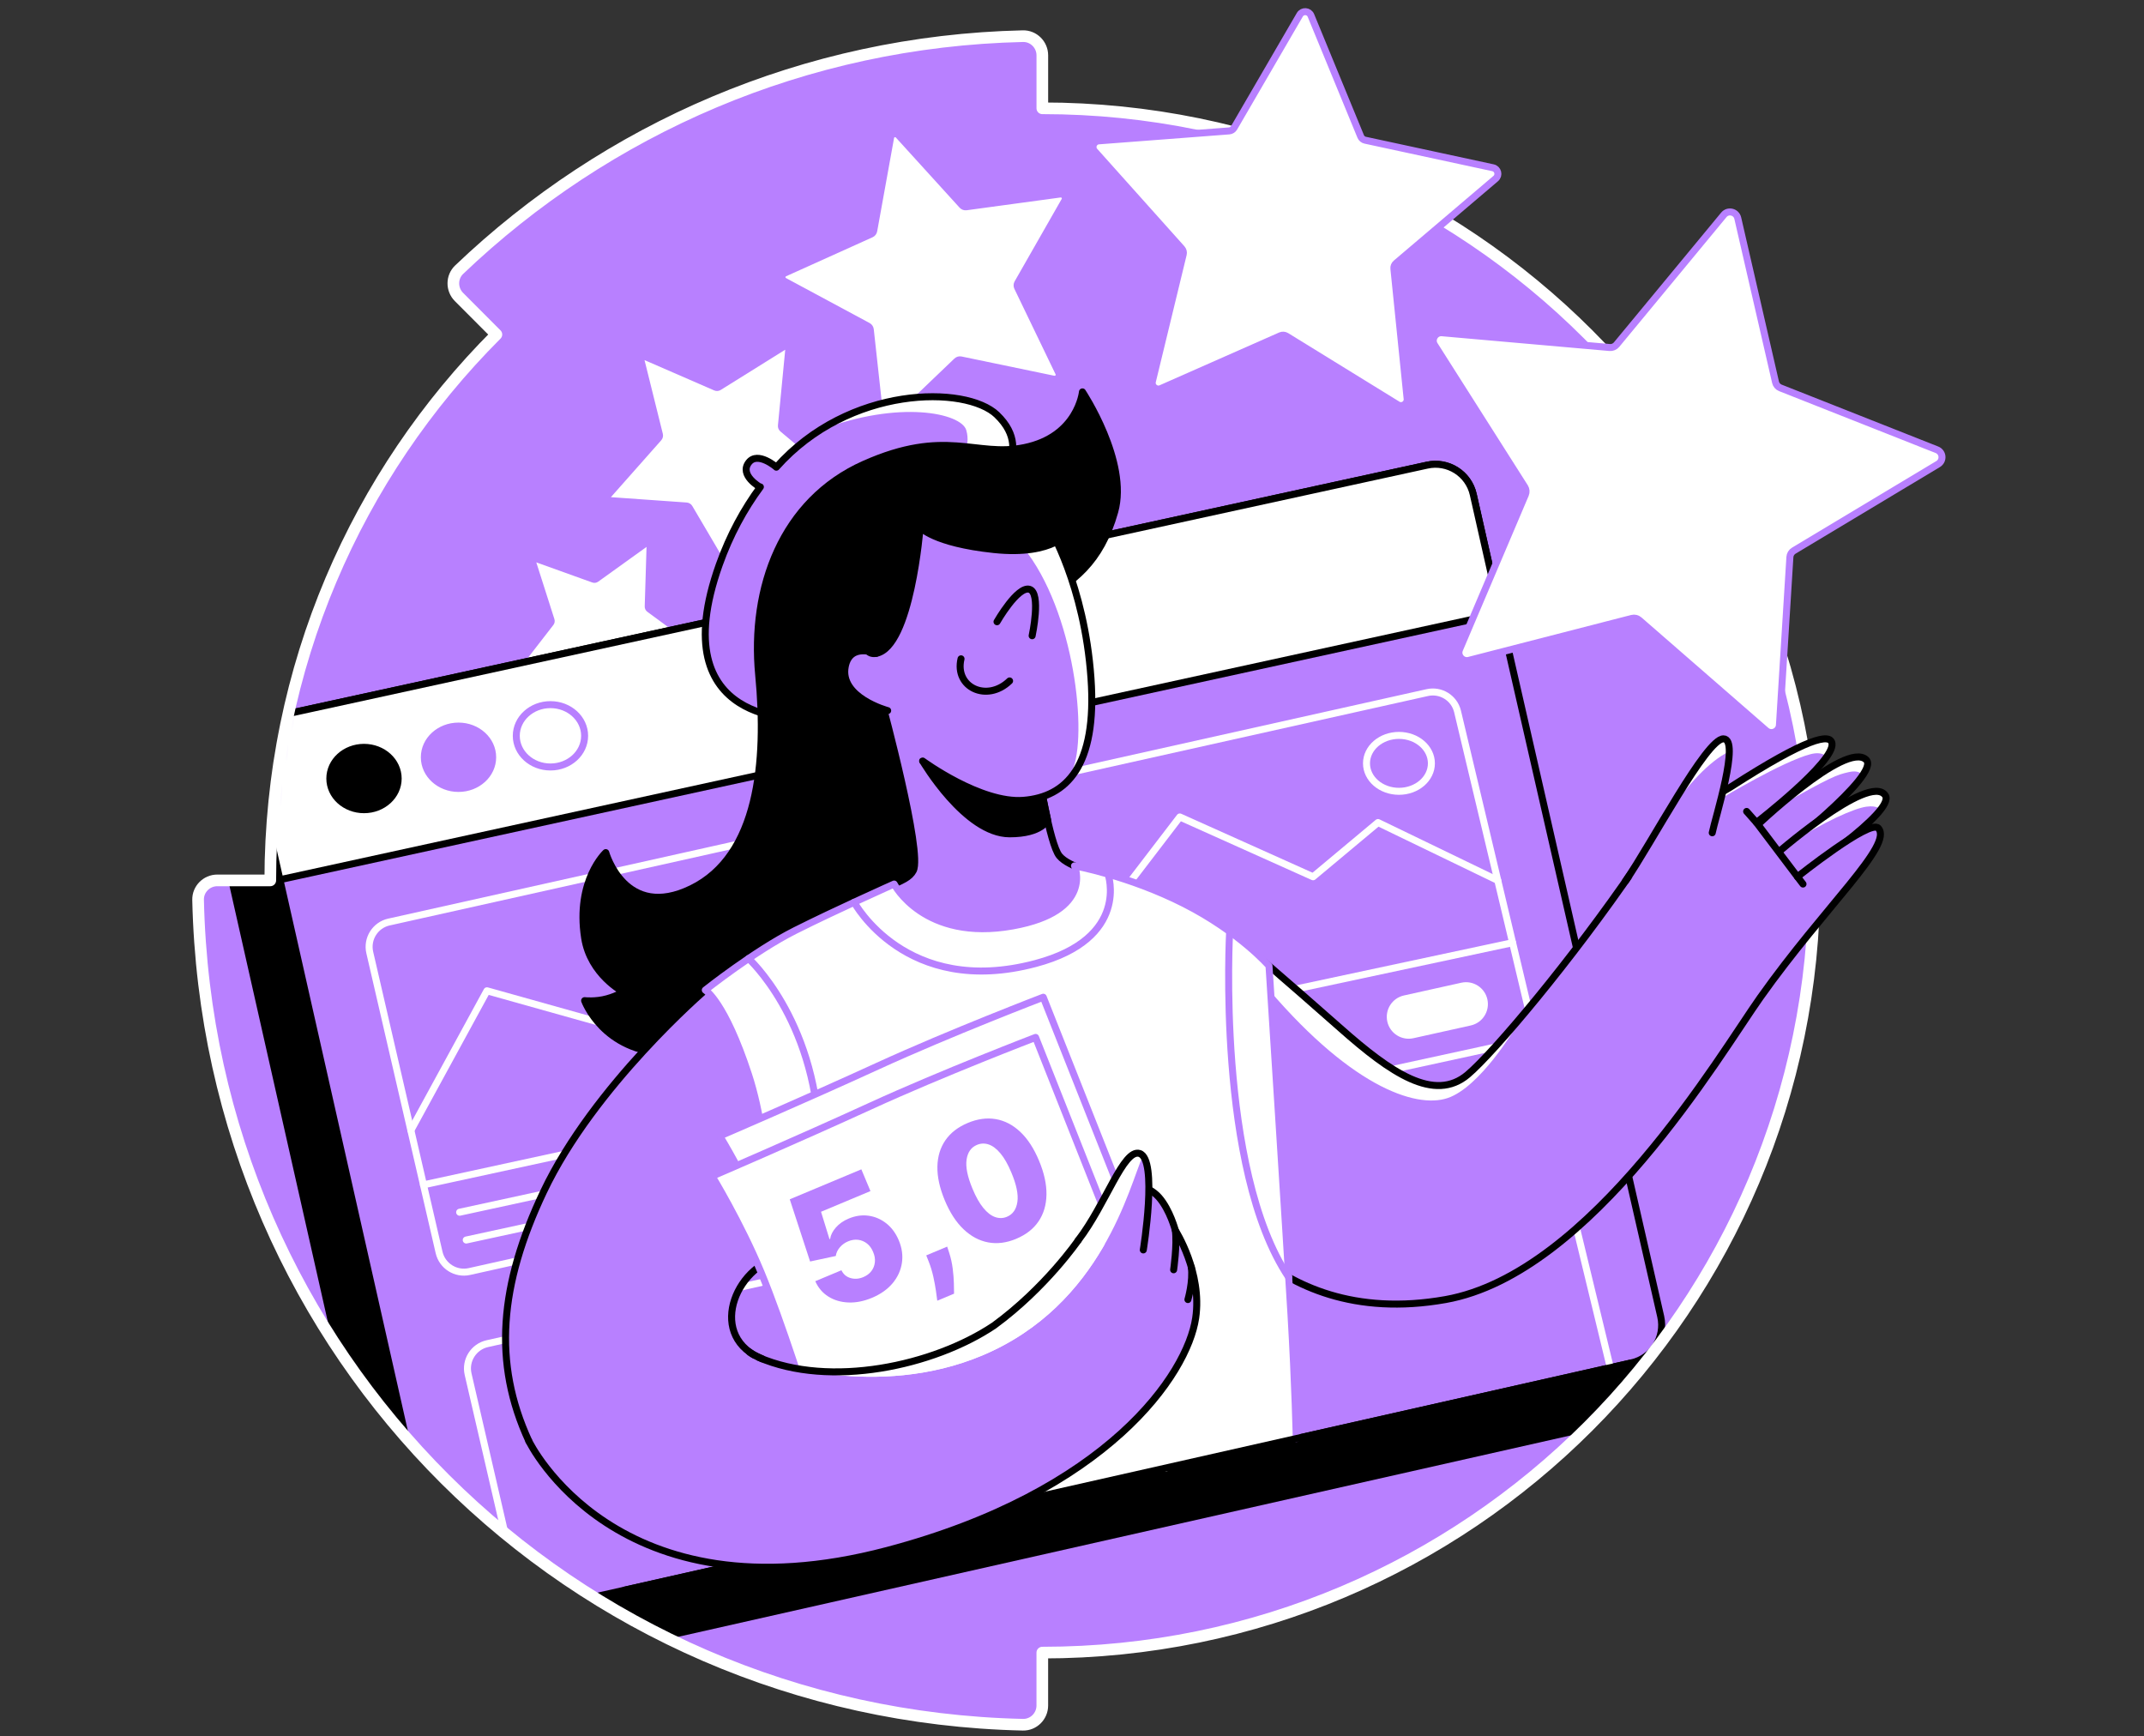 <svg width="368" height="298" viewBox="0 0 368 298" fill="none" xmlns="http://www.w3.org/2000/svg">
<rect x="0" y="0" width="368" height="298" fill="#333333" stroke="none"/>
<path d="M34.001 154.428C35.732 232.562 98.157 294.27 175.571 295.998C177.403 296.04 178.904 294.532 178.904 292.7V283.621C178.904 283.621 178.907 283.621 178.911 283.621C252.095 283.621 311.429 224.29 311.429 151.102C311.429 77.914 252.099 18.583 178.907 18.587V9.5C178.907 7.669 177.407 6.165 175.575 6.206C138.08 7.055 104.091 22.147 78.808 46.284C77.487 47.55 77.487 49.668 78.777 50.965L85.201 57.406C61.229 81.384 46.399 114.508 46.392 151.092H37.299C35.467 151.092 33.963 152.596 34.001 154.428Z" fill="#B880FF"/>
<mask id="mask0_10233_646" style="mask-type:alpha" maskUnits="userSpaceOnUse" x="34" y="6" width="278" height="290">
<path d="M34.001 154.428C35.732 232.562 98.157 294.27 175.571 295.998C177.403 296.04 178.904 294.532 178.904 292.7V283.621C178.904 283.621 178.907 283.621 178.911 283.621C252.095 283.621 311.429 224.29 311.429 151.102C311.429 77.914 252.099 18.583 178.907 18.587V9.5C178.907 7.669 177.407 6.165 175.575 6.206C138.08 7.055 104.091 22.147 78.808 46.284C77.487 47.55 77.487 49.668 78.777 50.965L85.201 57.406C61.229 81.384 46.399 114.508 46.392 151.092H37.299C35.467 151.092 33.963 152.596 34.001 154.428Z" fill="#6EDBFF"/>
</mask>
<g mask="url(#mask0_10233_646)">
<path d="M119.718 111.564L109.704 114.482C109.549 114.527 109.424 114.648 109.373 114.803L106.099 124.707C105.971 125.097 105.45 125.169 105.219 124.831L99.348 116.207C99.255 116.073 99.103 115.99 98.941 115.99L88.509 115.938C88.099 115.938 87.868 115.466 88.119 115.138L94.508 106.89C94.608 106.762 94.639 106.59 94.587 106.434L91.414 96.496C91.29 96.106 91.666 95.74 92.052 95.878L101.87 99.404C102.021 99.459 102.194 99.435 102.325 99.338L110.797 93.25C111.132 93.012 111.594 93.257 111.58 93.667L111.26 104.095C111.256 104.258 111.329 104.413 111.463 104.509L119.873 110.684C120.205 110.926 120.111 111.443 119.718 111.56V111.564Z" fill="white" stroke="#B880FF" stroke-width="1.2" stroke-linecap="round" stroke-linejoin="round"/>
<path d="M180.87 65.08L164.922 61.769C164.674 61.717 164.415 61.793 164.229 61.969L152.462 73.228C152 73.67 151.227 73.391 151.158 72.752L149.378 56.563C149.35 56.311 149.199 56.087 148.974 55.966L134.631 48.253C134.065 47.949 134.096 47.128 134.679 46.866L149.526 40.17C149.758 40.067 149.923 39.853 149.968 39.605L152.869 23.577C152.983 22.946 153.773 22.722 154.204 23.195L165.16 35.244C165.333 35.434 165.585 35.524 165.836 35.489L181.974 33.295C182.609 33.209 183.067 33.889 182.75 34.444L174.674 48.587C174.547 48.808 174.54 49.077 174.65 49.308L181.722 63.98C182.002 64.556 181.494 65.204 180.867 65.073L180.87 65.08Z" fill="white" stroke="#B880FF" stroke-width="1.2" stroke-linecap="round" stroke-linejoin="round"/>
<path d="M144.031 83.032L131.333 85.843C131.133 85.888 130.971 86.026 130.895 86.216L126.013 98.269C125.82 98.745 125.168 98.793 124.91 98.352L118.31 87.144C118.207 86.968 118.024 86.854 117.82 86.84L104.846 85.923C104.336 85.888 104.087 85.281 104.429 84.898L113.05 75.16C113.184 75.008 113.236 74.798 113.188 74.601L110.052 61.979C109.928 61.482 110.428 61.058 110.897 61.264L122.822 66.453C123.009 66.536 123.223 66.518 123.395 66.411L134.431 59.529C134.865 59.257 135.421 59.602 135.372 60.112L134.124 73.059C134.103 73.263 134.186 73.459 134.341 73.59L144.297 81.959C144.69 82.287 144.531 82.925 144.034 83.035L144.031 83.032Z" fill="white" stroke="#B880FF" stroke-width="1.2" stroke-linecap="round" stroke-linejoin="round"/>
<path d="M284.898 229.425L277.882 230.891L247.031 95.661C246.224 92.077 242.661 89.828 239.076 90.635L44.967 132.952L43.836 126.549L38.275 136.757V136.764C37.519 138.14 37.236 139.782 37.609 141.435L69.781 283.999C70.588 287.583 74.151 289.832 77.736 289.025L274.173 244.697C276.388 244.197 278.089 242.644 278.879 240.688L284.895 229.425H284.898Z" fill="black" stroke="black" stroke-width="1.2" stroke-linecap="round" stroke-linejoin="round"/>
<path d="M280.024 233.9L276.722 234.648H276.719L200.119 251.935L164.988 259.862L88.412 277.141L83.583 278.231C79.999 279.039 76.439 276.793 75.631 273.205L48.048 150.973L43.46 130.634C42.649 127.05 44.898 123.49 48.486 122.683L244.924 79.838C248.508 79.031 252.068 81.283 252.875 84.864L257.477 105.258L285.047 225.945C285.857 229.529 283.608 233.089 280.024 233.896V233.9Z" fill="#B880FF" stroke="black" stroke-width="1.2" stroke-linecap="round" stroke-linejoin="round"/>
<path d="M257.48 105.258L48.048 150.973L43.46 130.634C42.649 127.05 44.898 123.49 48.486 122.683L244.924 79.838C248.508 79.031 252.068 81.283 252.875 84.864L257.477 105.258H257.48Z" fill="white" stroke="black" stroke-width="1.2" stroke-linecap="round" stroke-linejoin="round"/>
<path d="M72.685 203.345L149.395 186.697" stroke="white" stroke-width="1.2" stroke-linecap="round" stroke-linejoin="round"/>
<path d="M62.478 138.961C65.716 138.961 68.342 136.565 68.342 133.61C68.342 130.655 65.716 128.26 62.478 128.26C59.239 128.26 56.613 130.655 56.613 133.61C56.613 136.565 59.239 138.961 62.478 138.961Z" fill="black" stroke="black" stroke-width="1.2" stroke-linecap="round" stroke-linejoin="round"/>
<path d="M78.698 135.312C81.937 135.312 84.562 132.917 84.562 129.962C84.562 127.007 81.937 124.611 78.698 124.611C75.459 124.611 72.834 127.007 72.834 129.962C72.834 132.917 75.459 135.312 78.698 135.312Z" fill="#B880FF" stroke="#B880FF" stroke-width="1.2" stroke-linecap="round" stroke-linejoin="round"/>
<path d="M66.769 158.238L134.134 143.205C136.442 142.691 138.743 144.109 139.316 146.403L152.138 197.672C152.735 200.052 151.252 202.453 148.854 202.987L80.568 218.221C78.229 218.742 75.907 217.279 75.366 214.944L63.468 163.475C62.923 161.115 64.403 158.763 66.769 158.235V158.238Z" stroke="white" stroke-width="1.2" stroke-linecap="round" stroke-linejoin="round"/>
<path d="M177.62 133.897L244.985 118.863C247.293 118.349 249.594 119.767 250.167 122.061L262.492 173.823C263.089 176.203 261.606 178.604 259.208 179.139L191.416 193.879C189.077 194.4 186.755 192.938 186.213 190.602L174.316 139.133C173.771 136.774 175.25 134.421 177.617 133.893L177.62 133.897Z" stroke="white" stroke-width="1.2" stroke-linecap="round" stroke-linejoin="round"/>
<path d="M89.827 276.82L80.347 235.838C79.802 233.478 81.289 231.125 83.648 230.598L151.013 215.564C153.325 215.05 155.622 216.471 156.195 218.765L166.233 259.578" stroke="white" stroke-width="1.2" stroke-linecap="round" stroke-linejoin="round"/>
<path d="M200.119 251.932L190.301 209.449C189.756 207.089 191.236 204.733 193.603 204.209L260.968 189.175C263.272 188.661 265.577 190.083 266.149 192.373L276.357 234.552" stroke="white" stroke-width="1.2" stroke-linecap="round" stroke-linejoin="round"/>
<path d="M78.894 208.044L102.652 202.887" stroke="white" stroke-width="1.2" stroke-linecap="round" stroke-linejoin="round"/>
<path d="M80.026 212.812L95.353 209.486" stroke="white" stroke-width="1.2" stroke-linecap="round" stroke-linejoin="round"/>
<path d="M70.522 193.987L83.583 170.039L106.613 176.497" stroke="white" stroke-width="1.2" stroke-linecap="round" stroke-linejoin="round"/>
<path d="M94.48 131.631C97.719 131.631 100.345 129.235 100.345 126.28C100.345 123.325 97.719 120.93 94.48 120.93C91.241 120.93 88.616 123.325 88.616 126.28C88.616 129.235 91.241 131.631 94.48 131.631Z" fill="white" stroke="#B880FF" stroke-width="1.2" stroke-linecap="round" stroke-linejoin="round"/>
<path d="M183.54 178.042L259.626 161.787" stroke="white" stroke-width="1.2" stroke-linecap="round" stroke-linejoin="round"/>
<path d="M181.046 168.242L202.506 140.207L225.381 150.473L236.523 141.163L257.08 151.101" stroke="white" stroke-width="1.2" stroke-linecap="round" stroke-linejoin="round"/>
<path d="M240.118 135.806C243.195 135.806 245.689 133.658 245.689 131.007C245.689 128.357 243.195 126.209 240.118 126.209C237.041 126.209 234.547 128.357 234.547 131.007C234.547 133.658 237.041 135.806 240.118 135.806Z" stroke="white" stroke-width="1.2" stroke-linecap="round" stroke-linejoin="round"/>
<path d="M250.816 168.656L240.972 170.842C238.947 171.292 237.669 173.298 238.119 175.324C238.569 177.349 240.575 178.626 242.601 178.177L252.444 175.991C254.47 175.541 255.747 173.534 255.297 171.509C254.848 169.484 252.841 168.206 250.816 168.656Z" fill="white"/>
</g>
<path d="M34.001 154.428C35.732 232.562 98.157 294.27 175.571 295.998C177.403 296.04 178.904 294.532 178.904 292.7V283.621C178.904 283.621 178.907 283.621 178.911 283.621C252.095 283.621 311.429 224.29 311.429 151.102C311.429 77.914 252.099 18.583 178.907 18.587V9.5C178.907 7.669 177.407 6.165 175.575 6.206C138.08 7.055 104.091 22.147 78.808 46.284C77.487 47.55 77.487 49.668 78.777 50.965L85.201 57.406C61.229 81.384 46.399 114.508 46.392 151.092H37.299C35.467 151.092 33.963 152.596 34.001 154.428Z" stroke="white" stroke-width="2" stroke-linecap="round" stroke-linejoin="round"/>
<path d="M171.128 71.203C165.785 66.08 145.725 66.125 133.254 80.179L133.261 80.172C133.261 80.172 130.064 77.385 128.525 79.365C126.817 81.562 130.477 83.608 130.477 83.608L130.512 83.563C127.714 87.354 125.282 91.787 123.457 96.913C113.488 124.917 137.76 123.279 137.76 123.279L169.283 84.46C169.283 84.46 178.162 77.95 171.121 71.203H171.128Z" fill="#B880FF"/>
<path d="M140.709 73.827C154.335 68.59 164.991 70.881 165.854 73.827C166.716 76.773 164.798 79.046 164.798 79.046L173.843 77.111C173.843 77.111 175 71 163.756 68.083C150.5 67 140.709 73.827 140.709 73.827Z" fill="white"/>
<path d="M171.128 71.203C165.785 66.08 145.725 66.125 133.254 80.179L133.261 80.172C133.261 80.172 130.064 77.385 128.525 79.365C126.817 81.562 130.477 83.608 130.477 83.608L130.512 83.563C127.714 87.354 125.282 91.787 123.457 96.913C113.488 124.917 137.76 123.279 137.76 123.279L169.283 84.46C169.283 84.46 178.162 77.95 171.121 71.203H171.128Z" stroke="black" stroke-width="1.2" stroke-linecap="round" stroke-linejoin="round"/>
<path d="M185.793 67.263C185.793 67.263 193.751 79.25 191.333 87.826C188.915 96.406 184.254 100.035 178.093 103.222C171.936 106.41 159.617 158.206 159.617 158.206C159.617 158.206 125.745 180.971 114.64 180.75C103.536 180.529 100.345 171.732 100.345 171.732C100.345 171.732 102.214 171.953 104.195 171.401C106.175 170.853 106.944 170.19 106.944 170.19C106.944 170.19 101.331 167.262 100.345 160.952C98.806 151.096 103.974 146.326 103.974 146.326C103.974 146.326 107.272 158.092 118.711 152.483C130.146 146.874 131.65 130.795 130.222 115.837C128.794 100.883 134.234 85.936 148.309 79.668C162.383 73.4 167.448 78.512 175.785 76.822C185.024 74.952 185.793 67.256 185.793 67.256V67.263Z" fill="black" stroke="black" stroke-width="1.2" stroke-linecap="round" stroke-linejoin="round"/>
<path d="M151.482 120.928C151.482 120.928 158.361 146.352 156.76 149.412C155.549 151.719 152.031 151.502 135.755 160.078C119.48 168.657 168.196 174.373 183.592 165.797C198.987 157.218 188.87 149.964 188.87 149.964C188.87 149.964 183.519 148.936 181.832 146.883C180.145 144.83 178.203 132.256 178.203 132.256L151.482 120.931V120.928Z" fill="#B880FF" stroke="black" stroke-width="1.2" stroke-linecap="round" stroke-linejoin="round"/>
<path d="M158.372 130.605C158.372 130.605 165.668 143.082 173.284 143.1C178.863 143.11 179.808 140.688 179.808 140.688L178.973 136.701L158.372 130.602V130.605Z" fill="black" stroke="black" stroke-width="1.2" stroke-linecap="round" stroke-linejoin="round"/>
<path d="M152.362 121.956C152.362 121.956 143.993 119.71 145.09 114.332C145.929 110.227 150.389 112.131 150.389 112.131C150.389 112.131 149.578 95.355 157.933 90.474C166.292 85.593 180.073 90.474 180.073 90.474C180.073 90.474 186.117 100.292 187.259 116.385C188.332 131.511 183.006 136.765 175.675 137.352C168.345 137.938 158.372 130.608 158.372 130.608" fill="#B880FF"/>
<path d="M173.843 92.005C183.592 101.464 186.562 123.294 184.472 131.007C183.42 134.885 181.791 135.299 181.791 135.299C181.791 135.299 189.808 131.815 186.369 109.105C183 88.999 177.748 89.773 177.748 89.773L173.84 92.005H173.843Z" fill="white"/>
<path d="M152.362 121.956C152.362 121.956 143.993 119.71 145.09 114.332C145.929 110.227 150.389 112.131 150.389 112.131C150.389 112.131 149.578 95.355 157.933 90.474C166.292 85.593 180.073 90.474 180.073 90.474C180.073 90.474 186.117 100.292 187.259 116.385C188.332 131.511 183.006 136.765 175.675 137.352C168.345 137.938 158.372 130.608 158.372 130.608" stroke="black" stroke-width="1.2" stroke-linecap="round" stroke-linejoin="round"/>
<path d="M157.933 90.474C157.933 90.474 156.329 111.034 150.389 112.131C144.445 113.232 153.131 90.474 153.131 90.474C153.131 90.474 155.705 85.189 166.13 85.189C176.554 85.189 183.592 91.126 183.592 91.126C183.592 91.126 181.063 95.414 170.614 94.314C160.165 93.213 157.93 90.471 157.93 90.471L157.933 90.474Z" fill="black" stroke="black" stroke-width="1.2" stroke-linecap="round" stroke-linejoin="round"/>
<path d="M171.128 106.706C171.128 106.706 174.647 100.549 176.7 101.135C178.752 101.722 177.158 109.107 177.158 109.107" fill="#B880FF"/>
<path d="M171.128 106.706C171.128 106.706 174.647 100.549 176.7 101.135C178.752 101.722 177.158 109.107 177.158 109.107" stroke="black" stroke-width="1.2" stroke-linecap="round" stroke-linejoin="round"/>
<path d="M164.953 113.066C163.798 117.961 169.407 120.6 173.288 116.861Z" fill="#B880FF"/>
<path d="M164.953 113.066C163.798 117.961 169.407 120.6 173.288 116.861" stroke="black" stroke-width="1.2" stroke-linecap="round" stroke-linejoin="round"/>
<path d="M300.929 142.265C300.929 142.265 316.801 127.031 320.309 130.387C322.951 132.916 304.668 146.994 304.668 146.994" fill="#B880FF"/>
<path d="M305.037 138.556C314.344 133.247 315.293 132.971 317.315 132.512C319.336 132.053 319.678 133.109 319.678 133.109C319.678 133.109 322.151 129.432 317.942 130.028C314.696 130.487 307.304 135.807 307.304 135.807L305.034 138.556H305.037Z" fill="white"/>
<path d="M300.929 142.265C300.929 142.265 316.801 127.031 320.309 130.387C322.951 132.916 304.668 146.994 304.668 146.994" stroke="black" stroke-width="1.2" stroke-linecap="round" stroke-linejoin="round"/>
<path d="M304.12 147.211C304.12 147.211 320.799 132.512 323.583 136.489C325.508 139.239 308.518 150.474 308.518 150.474" fill="#B880FF"/>
<path d="M306.482 145.21C313.358 140.832 318.304 138.735 320.322 138.445C322.341 138.156 322.765 138.987 322.765 138.987C322.765 138.987 325.966 135.296 321.275 135.806C316.983 136.272 306.482 145.21 306.482 145.21V145.21Z" fill="white"/>
<path d="M304.12 147.211C304.12 147.211 320.799 132.512 323.583 136.489C325.508 139.239 308.518 150.474 308.518 150.474" stroke="black" stroke-width="1.2" stroke-linecap="round" stroke-linejoin="round"/>
<path d="M211.965 160.738C211.965 160.738 220.817 168.272 230.111 176.499C238.724 184.127 246.203 189.256 251.923 184.42C256.456 180.584 269.789 164.736 280.731 148.723C280.731 148.723 286.599 143.507 288.065 141.164C289.445 138.96 295.268 136.214 297.062 135.059C310.308 126.541 314.155 125.82 314.445 127.573C314.972 130.75 301.481 141.161 301.481 141.161L308.518 150.472C308.518 150.472 320.92 140.581 322.375 142.113C325.073 144.959 313.285 155.456 302.14 171.183C295.309 180.822 273.18 218.582 248.108 223.032C216.854 228.579 205.415 202.648 205.415 202.648L211.965 160.738V160.738Z" fill="#B880FF"/>
<path d="M216.436 168.245C231.39 186.324 242.902 190.326 248.473 188.449C254.044 186.576 260.019 176.496 260.019 176.496C260.019 176.496 254 183.5 248.473 186C245.5 187 239.443 184.99 235.137 180.715C224.094 172.532 217.806 165.754 217.806 165.754L216.433 168.241L216.436 168.245Z" fill="white"/>
<path d="M295.458 137.015C295.458 137.015 305.951 130.681 310.75 129.436C312.885 128.88 313.517 129.905 313.517 129.905C313.517 129.905 315.448 126.907 313.137 126.804C310.829 126.7 295.458 135.462 295.458 135.462V137.018V137.015Z" fill="white"/>
<path d="M211.965 160.738C211.965 160.738 220.817 168.272 230.111 176.499C238.724 184.127 246.203 189.256 251.923 184.42C256.456 180.584 269.789 164.736 280.731 148.723C280.731 148.723 286.599 143.507 288.065 141.164C289.445 138.96 295.268 136.214 297.062 135.059C310.308 126.541 314.155 125.82 314.445 127.573C314.972 130.75 301.481 141.161 301.481 141.161L308.518 150.472C308.518 150.472 320.92 140.581 322.375 142.113C325.073 144.959 313.285 155.456 302.14 171.183C295.309 180.822 273.18 218.582 248.108 223.032C216.854 228.579 205.415 202.648 205.415 202.648L211.965 160.738V160.738Z" stroke="black" stroke-width="1.2" stroke-linecap="round" stroke-linejoin="round"/>
<path d="M293.891 142.923C294.333 140.615 298.773 126.758 295.803 126.799C292.829 126.84 283.556 144.599 278.979 151.25" fill="#B880FF"/>
<path d="M296.82 128.956C289.603 132.474 282.349 145.914 282.349 145.914C282.349 145.914 293.125 127.2 294.554 126.8C297.675 125.923 296.82 128.956 296.82 128.956Z" fill="white"/>
<path d="M293.891 142.923C294.333 140.615 298.773 126.758 295.803 126.799C292.829 126.84 283.556 144.599 278.979 151.25" stroke="black" stroke-width="1.2" stroke-linecap="round" stroke-linejoin="round"/>
<path d="M299.794 139.258L301.481 141.165" stroke="black" stroke-width="1.2" stroke-linecap="round" stroke-linejoin="round"/>
<path d="M308.518 150.475L309.47 151.72" stroke="black" stroke-width="1.2" stroke-linecap="round" stroke-linejoin="round"/>
<path d="M130.202 232.949C121.294 228.733 126.535 216.594 134.986 215.462C134.986 215.462 138.315 199.228 132.471 184.933C126.628 170.637 121.056 169.92 121.056 169.92C121.056 169.92 101.938 186.309 93.307 204.506C85.718 220.502 84.566 233.901 90.775 247.32" fill="#B880FF"/>
<path d="M130.202 232.949C121.294 228.733 126.535 216.594 134.986 215.462C134.986 215.462 138.315 199.228 132.471 184.933C126.628 170.637 121.056 169.92 121.056 169.92C121.056 169.92 101.938 186.309 93.307 204.506C85.718 220.502 84.566 233.901 90.775 247.32" stroke="black" stroke-width="1.2" stroke-linecap="round" stroke-linejoin="round"/>
<path d="M303.147 125.389L281.352 106.419C281.011 106.122 280.545 106.012 280.11 106.126L252.126 113.329C251.026 113.611 250.077 112.511 250.522 111.462L261.827 84.872C262.003 84.458 261.965 83.982 261.723 83.599L246.228 59.21C245.617 58.251 246.372 57.006 247.507 57.106L276.291 59.641C276.74 59.679 277.181 59.496 277.471 59.148L295.879 36.874C296.603 35.997 298.017 36.332 298.273 37.439L304.755 65.599C304.855 66.041 305.168 66.403 305.586 66.568L332.459 77.19C333.518 77.607 333.635 79.056 332.659 79.643L307.883 94.511C307.497 94.742 307.249 95.152 307.221 95.601L305.424 124.44C305.351 125.575 304.009 126.137 303.154 125.389H303.147Z" fill="white" stroke="#B880FF" stroke-width="1.2" stroke-linecap="round" stroke-linejoin="round"/>
<path d="M239.904 69.456L220.789 57.679C220.489 57.496 220.12 57.469 219.799 57.61L199.264 66.679C198.456 67.035 197.587 66.31 197.798 65.451L203.093 43.636C203.176 43.294 203.086 42.935 202.851 42.673L187.88 25.946C187.29 25.287 187.711 24.238 188.594 24.173L210.979 22.465C211.327 22.438 211.644 22.241 211.82 21.937L223.104 2.529C223.549 1.767 224.677 1.843 225.012 2.661L233.553 23.421C233.688 23.745 233.971 23.983 234.316 24.059L256.259 28.792C257.121 28.978 257.397 30.075 256.725 30.648L239.618 45.185C239.349 45.412 239.211 45.757 239.249 46.106L241.525 68.439C241.615 69.318 240.656 69.919 239.904 69.456V69.456Z" fill="white" stroke="#B880FF" stroke-width="1.2" stroke-linecap="round" stroke-linejoin="round"/>
<path d="M143.855 264.769L132.472 216.143C132.472 216.143 132.589 196.955 128.48 184.419C124.372 171.883 121.057 169.92 121.057 169.92C121.057 169.92 129.505 163.204 136.48 159.699C143.452 156.194 153.47 151.72 153.47 151.72C153.47 151.72 158.582 161.662 173.843 158.906C187.846 156.377 184.427 148.602 184.427 148.602C184.427 148.602 193.71 150.257 203.241 155.094C212.773 159.934 217.813 165.757 217.813 165.757C217.813 165.757 220.869 213.452 221.587 225.619C222.304 237.789 222.487 246.886 222.487 246.886" fill="white"/>
<path d="M143.855 264.769L132.472 216.143C132.472 216.143 132.589 196.955 128.48 184.419C124.372 171.883 121.057 169.92 121.057 169.92C121.057 169.92 129.505 163.204 136.48 159.699C143.452 156.194 153.47 151.72 153.47 151.72C153.47 151.72 158.582 161.662 173.843 158.906C187.846 156.377 184.427 148.602 184.427 148.602C184.427 148.602 193.71 150.257 203.241 155.094C212.773 159.934 217.813 165.757 217.813 165.757C217.813 165.757 220.869 213.452 221.587 225.619C222.304 237.789 222.487 246.886 222.487 246.886" stroke="#B880FF" stroke-width="1.2" stroke-linecap="round" stroke-linejoin="round"/>
<path d="M128.483 164.508C128.483 164.508 139.753 174.688 140.633 195.024C141.513 215.356 134.827 226.198 134.827 226.198" stroke="#B880FF" stroke-width="1.2" stroke-linecap="round" stroke-linejoin="round"/>
<path d="M107.213 272.897L280.024 233.902" stroke="black" stroke-width="1.2" stroke-linecap="round" stroke-linejoin="round"/>
<path d="M140.043 234.56C140.043 234.56 135.493 219.981 131.94 211.433C128.387 202.888 123.547 194.968 123.547 194.968C123.547 194.968 138.305 188.621 150.713 182.932C163.121 177.247 179.069 171.145 179.069 171.145L195.031 211.43C195.031 211.43 167.099 234.335 156.101 234.556C145.104 234.777 140.047 234.556 140.047 234.556L140.043 234.56Z" fill="white" stroke="#B880FF" stroke-width="1.2" stroke-linecap="round" stroke-linejoin="round"/>
<path d="M138.726 241.456C138.726 241.456 134.176 226.878 130.623 218.33C127.069 209.785 122.229 201.864 122.229 201.864C122.229 201.864 136.987 195.517 149.396 189.829C161.804 184.143 177.752 178.041 177.752 178.041L193.713 218.326C193.713 218.326 165.781 241.232 154.784 241.453C143.786 241.673 138.729 241.453 138.729 241.453L138.726 241.456Z" fill="white" stroke="#B880FF" stroke-width="1.2" stroke-linecap="round" stroke-linejoin="round"/>
<path d="M90.775 247.319C90.775 247.319 105.692 278.401 152.269 266.089C190.188 256.064 203.8 235.836 205.228 226.197C206.391 218.37 201.737 211.15 201.737 211.15C201.737 211.15 200.813 207.638 198.933 205.496C196.311 202.508 191.788 203.347 191.788 203.347C191.788 203.347 181.046 220.502 170.614 227.491C160.241 234.438 142.462 238.268 130.202 232.948" fill="#B880FF"/>
<path d="M196.17 198.352C193.858 203.478 189.246 223.945 168.603 232.624C150.389 240.282 131.688 233.535 131.688 233.535C131.688 233.535 154.5 240.999 174.678 224.304C189 211.999 192.572 196.872 195.031 197.32C197.491 197.769 196.17 198.352 196.17 198.352Z" fill="white"/>
<path d="M185.075 212.848C189.825 206.683 192.83 197.138 195.586 197.956C198.777 198.901 196.238 214.514 196.238 214.514" fill="#B880FF"/>
<path d="M196.17 198.352C193.858 203.478 189.246 223.945 168.603 232.624C150.389 240.283 131.688 233.535 131.688 233.535C131.688 233.535 152 241.499 177.5 223.999C189 211.499 192.572 196.872 195.031 197.321C197.491 197.769 196.17 198.352 196.17 198.352Z" fill="white"/>
<path d="M90.775 247.32C90.775 247.32 105.692 278.402 152.269 266.09C190.188 256.065 203.8 235.837 205.228 226.198C206.391 218.371 201.737 211.151 201.737 211.151C201.737 211.151 200.813 207.639 198.933 205.497C198.435 204.93 197.869 204.501 197.279 204.178M185.08 212.85C185.08 212.85 179.5 221 170.614 227.492C160.241 234.439 142.462 238.269 130.202 232.949" stroke="black" stroke-width="1.2" stroke-linecap="round" stroke-linejoin="round"/>
<path d="M128.652 232.039C129.097 232.477 130.833 233.212 130.833 233.212Z" fill="#B880FF"/>
<path d="M128.652 232.039C129.097 232.477 130.833 233.212 130.833 233.212" stroke="black" stroke-width="1.2" stroke-linecap="round" stroke-linejoin="round"/>
<path d="M201.737 211.15C202.068 213.669 201.444 217.919 201.444 217.919" stroke="black" stroke-width="1.2" stroke-linecap="round" stroke-linejoin="round"/>
<path d="M204.476 217.43C204.818 219.872 203.896 223.032 203.896 223.032" stroke="black" stroke-width="1.2" stroke-linecap="round" stroke-linejoin="round"/>
<path d="M211.058 159.869C211.058 159.869 208.73 200.575 221.193 219.203" stroke="#B880FF" stroke-width="1.2" stroke-linecap="round" stroke-linejoin="round"/>
<path d="M146.611 154.847C146.611 154.847 155.439 171.295 177.748 165.358C194.058 161.015 190.187 150.014 190.187 150.014" stroke="#B880FF" stroke-width="1.2" stroke-linecap="round" stroke-linejoin="round"/>
<path d="M149.668 222.732C148.271 223.315 146.925 223.584 145.628 223.532C144.331 223.48 143.186 223.146 142.189 222.521C141.192 221.897 140.44 221.017 139.936 219.882L144.424 218.002C144.755 218.692 145.28 219.137 145.994 219.341C146.708 219.544 147.436 219.489 148.177 219.179C148.757 218.937 149.219 218.592 149.561 218.151C149.902 217.709 150.102 217.199 150.164 216.629C150.227 216.057 150.127 215.47 149.868 214.87C149.616 214.249 149.264 213.763 148.812 213.411C148.36 213.059 147.853 212.849 147.294 212.776C146.736 212.707 146.159 212.793 145.576 213.038C145.018 213.266 144.545 213.608 144.155 214.063C143.765 214.518 143.531 215.015 143.455 215.553L139.046 216.498L135.555 205.825L147.843 200.682L149.406 204.414L140.923 207.964L142.375 212.666L142.486 212.617C142.582 211.955 142.91 211.303 143.472 210.662C144.034 210.02 144.769 209.509 145.673 209.13C146.822 208.65 147.957 208.488 149.078 208.643C150.202 208.799 151.22 209.24 152.134 209.961C153.048 210.686 153.759 211.655 154.27 212.869C154.822 214.184 154.997 215.481 154.804 216.757C154.608 218.033 154.076 219.193 153.204 220.234C152.331 221.276 151.151 222.111 149.661 222.735L149.668 222.732Z" fill="#B880FF"/>
<path d="M162.573 213.941L162.925 215.014C163.211 215.904 163.411 216.808 163.525 217.726C163.639 218.64 163.708 219.478 163.725 220.24C163.742 221.003 163.753 221.596 163.756 222.021L160.876 223.228C160.824 222.824 160.748 222.259 160.645 221.534C160.541 220.806 160.393 220.002 160.2 219.116C160.003 218.229 159.741 217.36 159.403 216.505L158.982 215.449L162.573 213.945V213.941Z" fill="#B880FF"/>
<path d="M174.433 212.604C172.763 213.304 171.156 213.508 169.614 213.221C168.072 212.931 166.661 212.179 165.381 210.958C164.101 209.741 163.025 208.078 162.152 205.974C161.279 203.869 160.862 201.948 160.897 200.206C160.934 198.464 161.393 196.956 162.276 195.683C163.159 194.407 164.439 193.42 166.109 192.72C167.779 192.02 169.383 191.802 170.918 192.064C172.453 192.327 173.857 193.058 175.126 194.255C176.396 195.452 177.469 197.101 178.338 199.195C179.221 201.303 179.645 203.241 179.618 205.011C179.59 206.781 179.138 208.312 178.262 209.606C177.386 210.9 176.11 211.897 174.433 212.6V212.604ZM172.846 208.816C173.843 208.399 174.436 207.55 174.626 206.274C174.816 204.997 174.467 203.303 173.574 201.192C172.994 199.809 172.377 198.726 171.718 197.943C171.059 197.16 170.39 196.649 169.707 196.418C169.024 196.183 168.348 196.208 167.682 196.487C166.692 196.901 166.099 197.739 165.909 198.995C165.716 200.251 166.05 201.917 166.913 203.987C167.492 205.391 168.117 206.498 168.779 207.305C169.441 208.112 170.121 208.637 170.814 208.875C171.508 209.116 172.187 209.099 172.846 208.819V208.816Z" fill="#B880FF"/>
<path d="M185.075 212.848C189.825 206.683 192.83 197.138 195.586 197.956C198.777 198.901 196.238 214.514 196.238 214.514" stroke="black" stroke-width="1.2" stroke-linecap="round" stroke-linejoin="round"/>
</svg>

